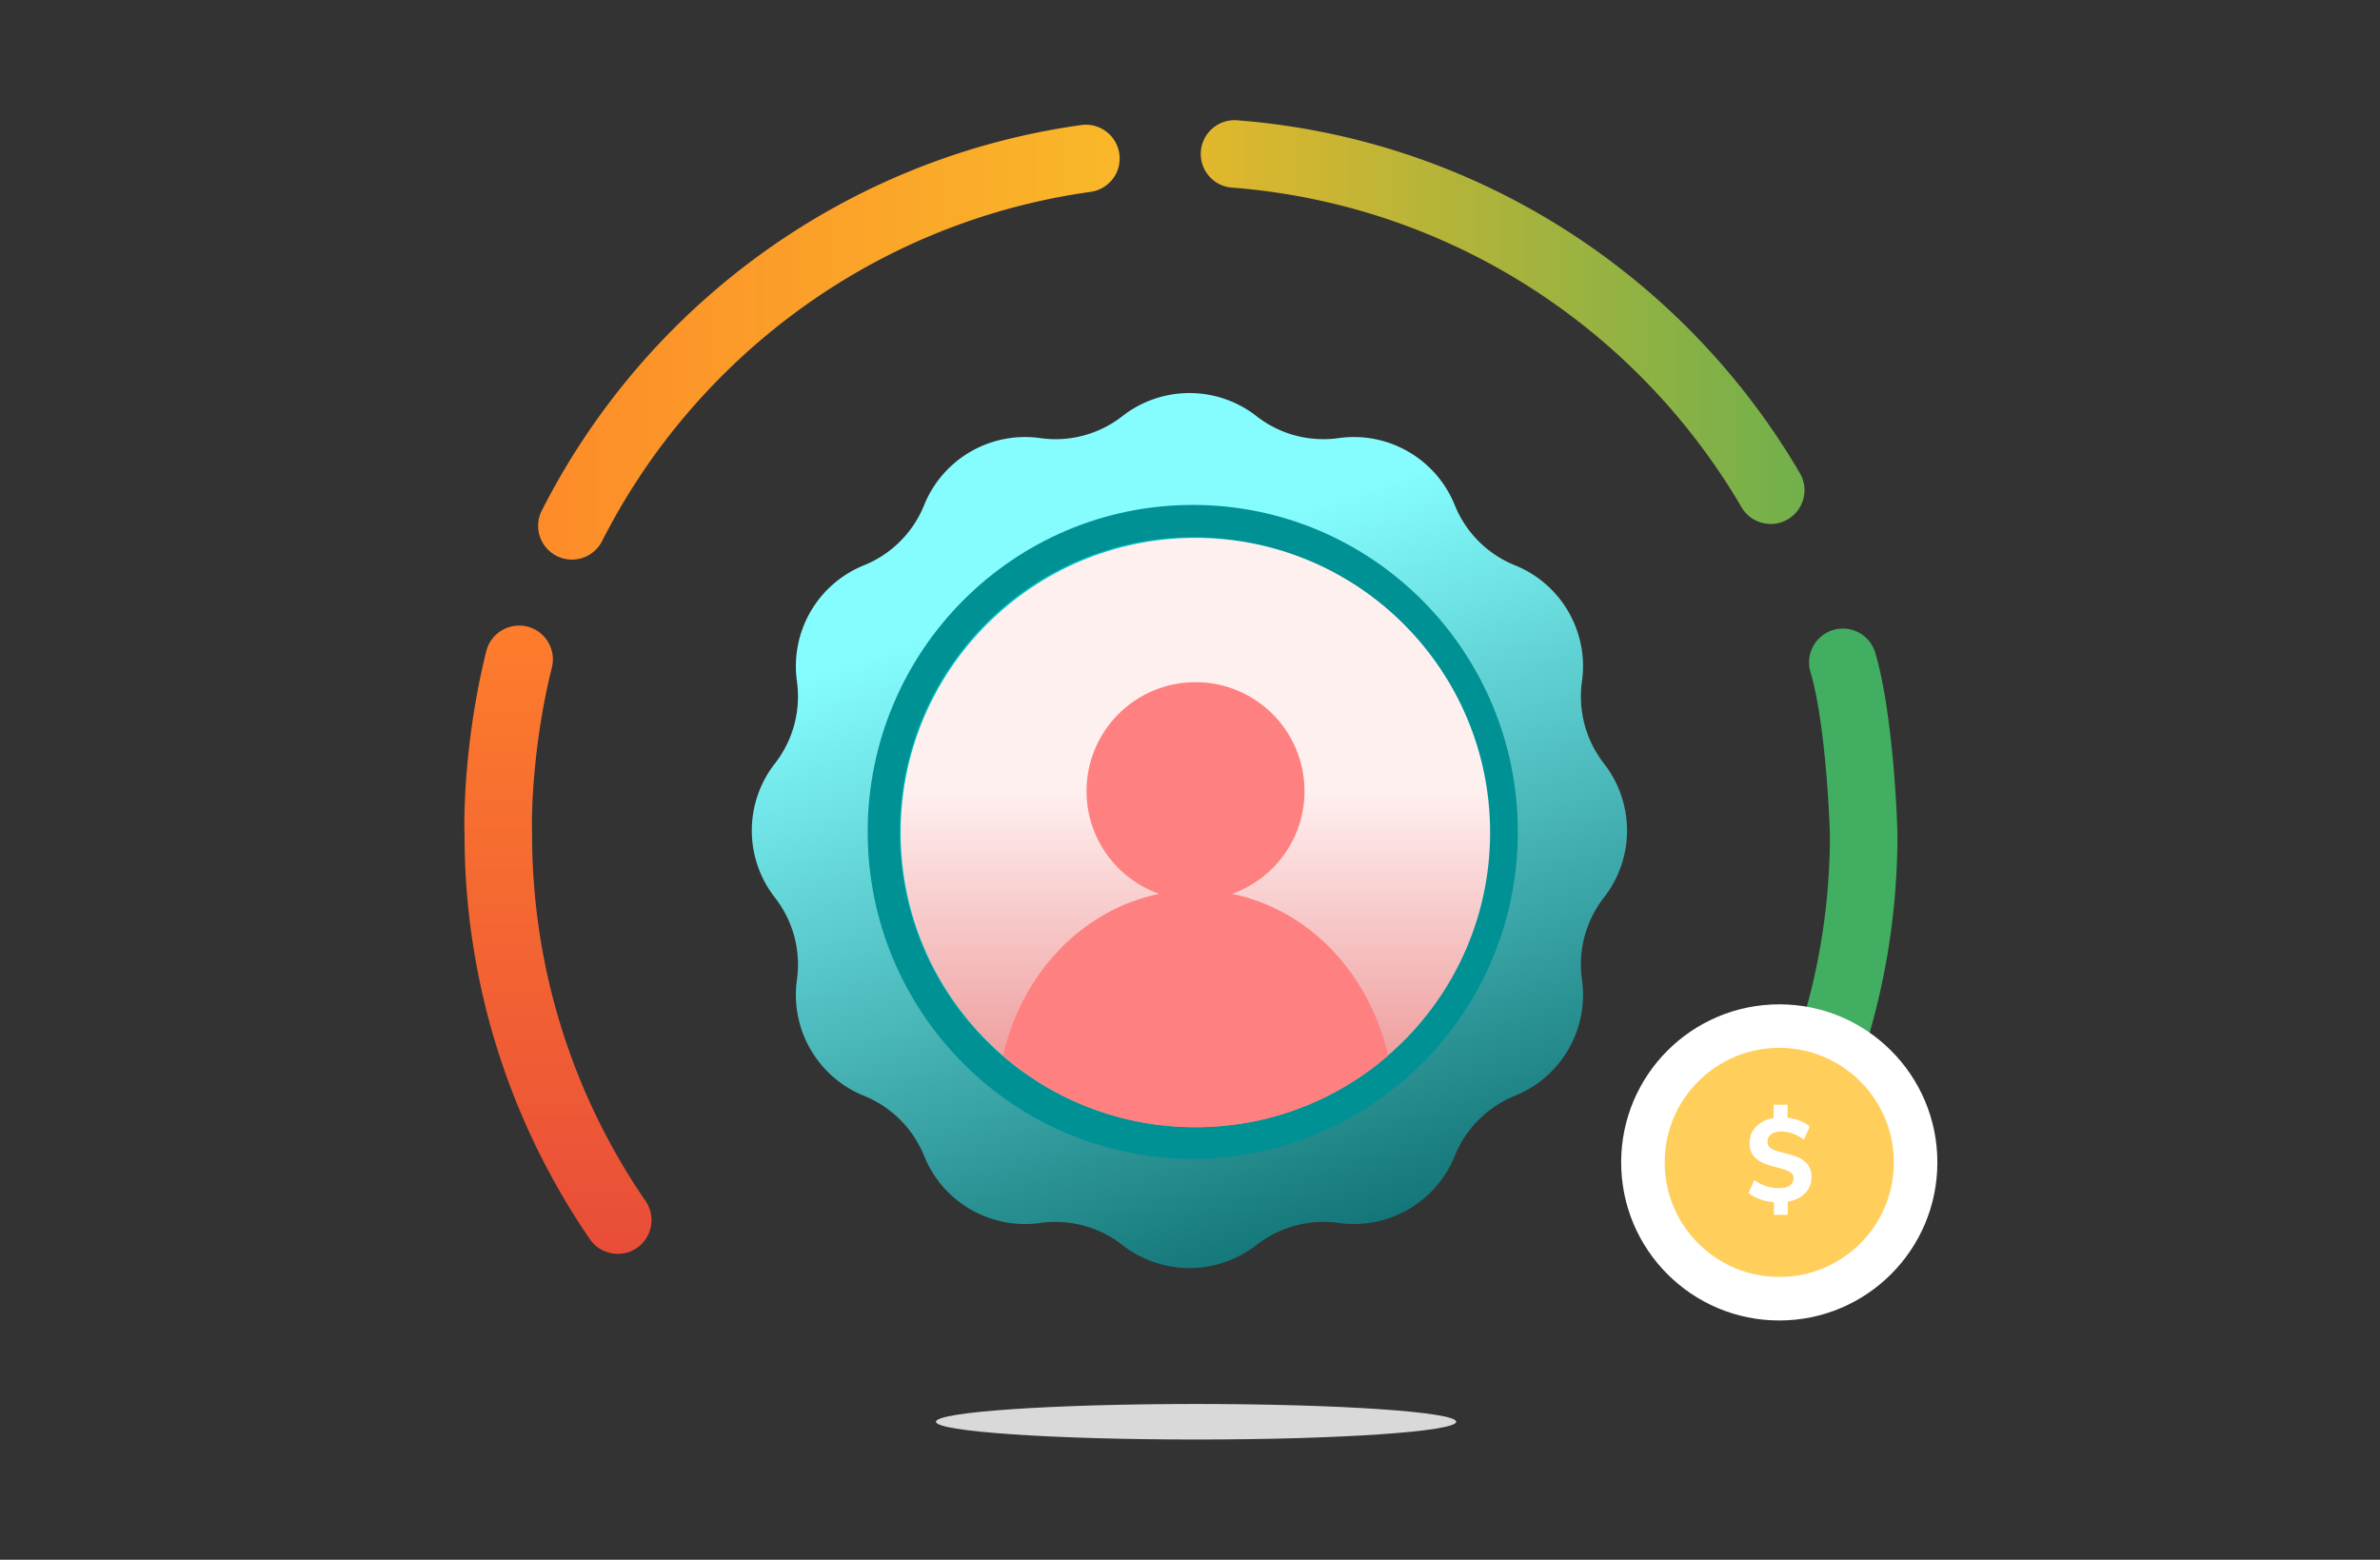 <svg xmlns="http://www.w3.org/2000/svg" xmlns:xlink="http://www.w3.org/1999/xlink" xml:space="preserve" id="Layer_1" x="0" y="0" version="1.1" viewBox="0 0 328 215"><rect x="0" y="0" width="328" height="215" fill="#333333" stroke="none"/><style>.st9{fill:#fff}</style><linearGradient id="SVGID_1_" x1="-707.048" x2="-670.835" y1="562.5" y2="455.146" gradientTransform="matrix(1 0 0 -1 859 641.5)" gradientUnits="userSpaceOnUse"><stop offset="0" style="stop-color:#85fdff"/><stop offset="1" style="stop-color:#005f61"/></linearGradient><path d="M154.69 57.36a15 15 0 0 1 18.47 0c3.21 2.51 7.29 3.6 11.33 3.03 6.82-.96 13.42 2.85 16 9.24 1.52 3.77 4.52 6.77 8.29 8.29 6.39 2.58 10.2 9.18 9.24 16-.57 4.03.53 8.12 3.03 11.33a15 15 0 0 1 0 18.47c-2.51 3.21-3.6 7.29-3.03 11.33.96 6.82-2.85 13.42-9.24 16a15 15 0 0 0-8.29 8.29 15 15 0 0 1-16 9.24c-4.03-.57-8.12.53-11.33 3.04a15 15 0 0 1-18.47 0 15.02 15.02 0 0 0-11.33-3.04c-6.82.96-13.42-2.85-16-9.24a15 15 0 0 0-8.29-8.29 15 15 0 0 1-9.24-16c.57-4.03-.53-8.12-3.04-11.33a15 15 0 0 1 0-18.47c2.51-3.21 3.6-7.3 3.04-11.33a15 15 0 0 1 9.24-16c3.77-1.52 6.77-4.52 8.29-8.29 2.58-6.39 9.18-10.2 16-9.24 4.03.58 8.12-.52 11.33-3.03" style="fill:url(#SVGID_1_)"/><defs><path id="SVGID_00000024680461316873089140000004939944042114926238_" d="M164.2 69.23c24.84 0 44.98 20.14 44.98 44.98v.55c0 24.84-20.14 44.98-44.98 44.98s-44.98-20.14-44.98-44.98v-.55c-.01-24.84 20.13-44.98 44.98-44.98"/></defs><clipPath id="SVGID_00000078755673049867349650000012059271932378082187_"><use xlink:href="#SVGID_00000024680461316873089140000004939944042114926238_" style="overflow:visible"/></clipPath><g style="clip-path:url(#SVGID_00000078755673049867349650000012059271932378082187_)"><path d="M209.18 114.67c0 24.89-20.06 45.07-44.8 45.07s-44.8-20.18-44.8-45.07 20.06-45.07 44.8-45.07 44.8 20.18 44.8 45.07" style="fill:#009194"/><path d="M204.75 114.67c0 22.43-18.08 40.62-40.37 40.62s-40.37-18.19-40.37-40.62 18.08-40.62 40.37-40.62 40.37 18.19 40.37 40.62" style="fill:#00c4c7"/><defs><path id="SVGID_00000175305618249958548200000018019529913273049730_" d="M164.74 74.14c22.43 0 40.62 18.19 40.62 40.62s-18.19 40.62-40.62 40.62-40.62-18.19-40.62-40.62c0-22.44 18.19-40.62 40.62-40.62"/></defs><clipPath id="SVGID_00000030471275462781175610000016367034826543146932_"><use xlink:href="#SVGID_00000175305618249958548200000018019529913273049730_" style="overflow:visible"/></clipPath><g style="clip-path:url(#SVGID_00000030471275462781175610000016367034826543146932_)"><linearGradient id="SVGID_00000029761703805502880410000005636373397168060072_" x1="-694.14" x2="-694.14" y1="465.449" y2="532.741" gradientTransform="matrix(1 0 0 -1 859 641.5)" gradientUnits="userSpaceOnUse"><stop offset="0" style="stop-color:#e25d5d"/><stop offset="1" style="stop-color:#fff0f0"/></linearGradient><path d="M207.78 114.88c0 23.71-19.22 42.92-42.92 42.92s-42.92-19.22-42.92-42.92 19.22-42.92 42.92-42.92 42.92 19.21 42.92 42.92" style="fill:url(#SVGID_00000029761703805502880410000005636373397168060072_)"/><path d="M169.78 123.21c5.83-2.06 10-7.62 10-14.16 0-8.29-6.72-15.02-15.02-15.02s-15.02 6.72-15.02 15.02c0 6.54 4.18 12.1 10.01 14.16-5.16 1.06-9.98 3.74-13.83 7.78-5.08 5.32-8.11 12.59-8.45 20.29l.01.57c0 .96.35 1.88.96 2.55.62.68 1.45 1.06 2.32 1.06h48.03c.87 0 1.71-.38 2.32-1.06.62-.68.96-1.6.96-2.55v-.57c-.34-7.71-3.37-14.97-8.45-20.29-3.85-4.04-8.67-6.72-13.84-7.78" style="fill-rule:evenodd;clip-rule:evenodd;fill:#ff8080"/></g></g><linearGradient id="SVGID_00000170255209602340052520000005325031318434323604_" x1="165.481" x2="248.685" y1="44.397" y2="44.397" gradientUnits="userSpaceOnUse"><stop offset="0" style="stop-color:#e2b72c"/><stop offset="1" style="stop-color:#71b04c"/></linearGradient><path d="M165.5 20.86c.2-2.56 2.44-4.48 5-4.28 33.12 2.56 61.65 21.47 77.55 48.64 1.3 2.22.55 5.07-1.67 6.37s-5.07.55-6.37-1.67c-14.41-24.63-40.26-41.74-70.24-44.06a4.643 4.643 0 0 1-4.27-5" style="fill-rule:evenodd;clip-rule:evenodd;fill:url(#SVGID_00000170255209602340052520000005325031318434323604_)"/><path d="M252.64 86.84c2.46-.74 5.06.66 5.79 3.12 2.16 7.21 2.93 19.78 3.07 24.94v.13c0 20.7-6.38 39.93-17.28 55.81a4.646 4.646 0 0 1-6.47 1.2 4.646 4.646 0 0 1-1.2-6.47c9.86-14.36 15.63-31.74 15.64-50.48-.15-5.24-.92-16.59-2.68-22.45a4.67 4.67 0 0 1 3.13-5.8" style="fill-rule:evenodd;clip-rule:evenodd;fill:#41ae61"/><path d="M260.12 154.29c0 5.87-4.76 10.64-10.64 10.64s-10.64-4.76-10.64-10.64c0-5.87 4.76-10.64 10.64-10.64s10.64 4.77 10.64 10.64" class="st9"/><path d="M249.49 160.27c3.3 0 5.98-2.68 5.98-5.98s-2.68-5.98-5.98-5.98-5.98 2.68-5.98 5.98 2.67 5.98 5.98 5.98m0 4.66c5.87 0 10.64-4.76 10.64-10.64 0-5.87-4.76-10.64-10.64-10.64s-10.64 4.76-10.64 10.64 4.76 10.64 10.64 10.64" style="fill-rule:evenodd;clip-rule:evenodd;fill:#07a35d"/><linearGradient id="SVGID_00000078757827030098686700000016427409677634303898_" x1="74.171" x2="154.303" y1="47.161" y2="47.161" gradientUnits="userSpaceOnUse"><stop offset="0" style="stop-color:#fd8b29"/><stop offset="1" style="stop-color:#f9b829"/></linearGradient><path d="M154.26 21.2c.36 2.55-1.42 4.9-3.97 5.25-25.47 3.55-47.51 17.84-61.41 38.16q-1.77 2.595-3.36 5.31c-.89 1.53-1.74 3.08-2.55 4.67a4.65 4.65 0 0 1-6.26 2.04 4.65 4.65 0 0 1-2.04-6.26c.89-1.75 1.83-3.47 2.81-5.15 1.17-2 2.41-3.95 3.71-5.86 15.32-22.41 39.66-38.2 67.81-42.12 2.55-.36 4.9 1.42 5.26 3.96" style="fill-rule:evenodd;clip-rule:evenodd;fill:url(#SVGID_00000078757827030098686700000016427409677634303898_)"/><linearGradient id="SVGID_00000088116232796285924690000012574172842548458169_" x1="76.895" x2="76.895" y1="172.852" y2="86.233" gradientUnits="userSpaceOnUse"><stop offset="0" style="stop-color:#e94d39"/><stop offset="1" style="stop-color:#fd7d2c"/></linearGradient><path d="M72.67 86.37c2.49.62 4.01 3.15 3.39 5.64-2.5 9.99-2.85 19.53-2.73 22.83v.17c0 18.76 5.77 36.17 15.64 50.54 1.45 2.12.92 5.02-1.2 6.47s-5.02.92-6.47-1.2c-10.88-15.86-17.26-35.06-17.28-55.73-.14-4.12.28-14.47 3-25.35a4.676 4.676 0 0 1 5.65-3.37" style="fill-rule:evenodd;clip-rule:evenodd;fill:url(#SVGID_00000088116232796285924690000012574172842548458169_)"/><path d="M200.69 195.98c0 1.35-16.05 2.45-35.85 2.45s-35.85-1.1-35.85-2.45 16.05-2.45 35.85-2.45 35.85 1.1 35.85 2.45" style="fill:#d9d9d9"/><path d="M245.21 179.02c10.38 0 18.79-8.41 18.79-18.79s-8.41-18.79-18.79-18.79-18.79 8.41-18.79 18.79 8.41 18.79 18.79 18.79z" style="fill-rule:evenodd;clip-rule:evenodd;fill:#ffce5b;stroke:#fff;stroke-width:6;stroke-miterlimit:10"/><path d="M249.65 162.27c0 .88-.3 1.62-.89 2.22-.58.6-1.38.98-2.38 1.15v1.82h-1.91v-1.75c-.69-.05-1.34-.19-1.95-.41-.6-.22-1.11-.5-1.55-.84l.8-1.8c1.05.75 2.18 1.12 3.4 1.12.65 0 1.14-.12 1.48-.36.35-.25.53-.59.53-1.04 0-.27-.09-.49-.29-.67a2.1 2.1 0 0 0-.73-.41c-.29-.11-.7-.23-1.24-.37-.79-.2-1.43-.4-1.94-.62q-.765-.33-1.32-.99-.54-.675-.54-1.8c0-.87.3-1.61.91-2.22.62-.63 1.42-1.03 2.41-1.2v-1.82h1.91v1.77c.62.09 1.2.24 1.74.46.54.2.98.47 1.32.78l-.8 1.8c-1.05-.75-2.09-1.12-3.12-1.12-.57 0-1.04.12-1.39.37-.34.25-.51.6-.51 1.04q0 .45.3.75c.2.19.46.35.77.45s.74.23 1.29.37c.77.19 1.4.39 1.9.6s.92.52 1.28.96c.34.44.52 1.02.52 1.76" class="st9"/></svg>

